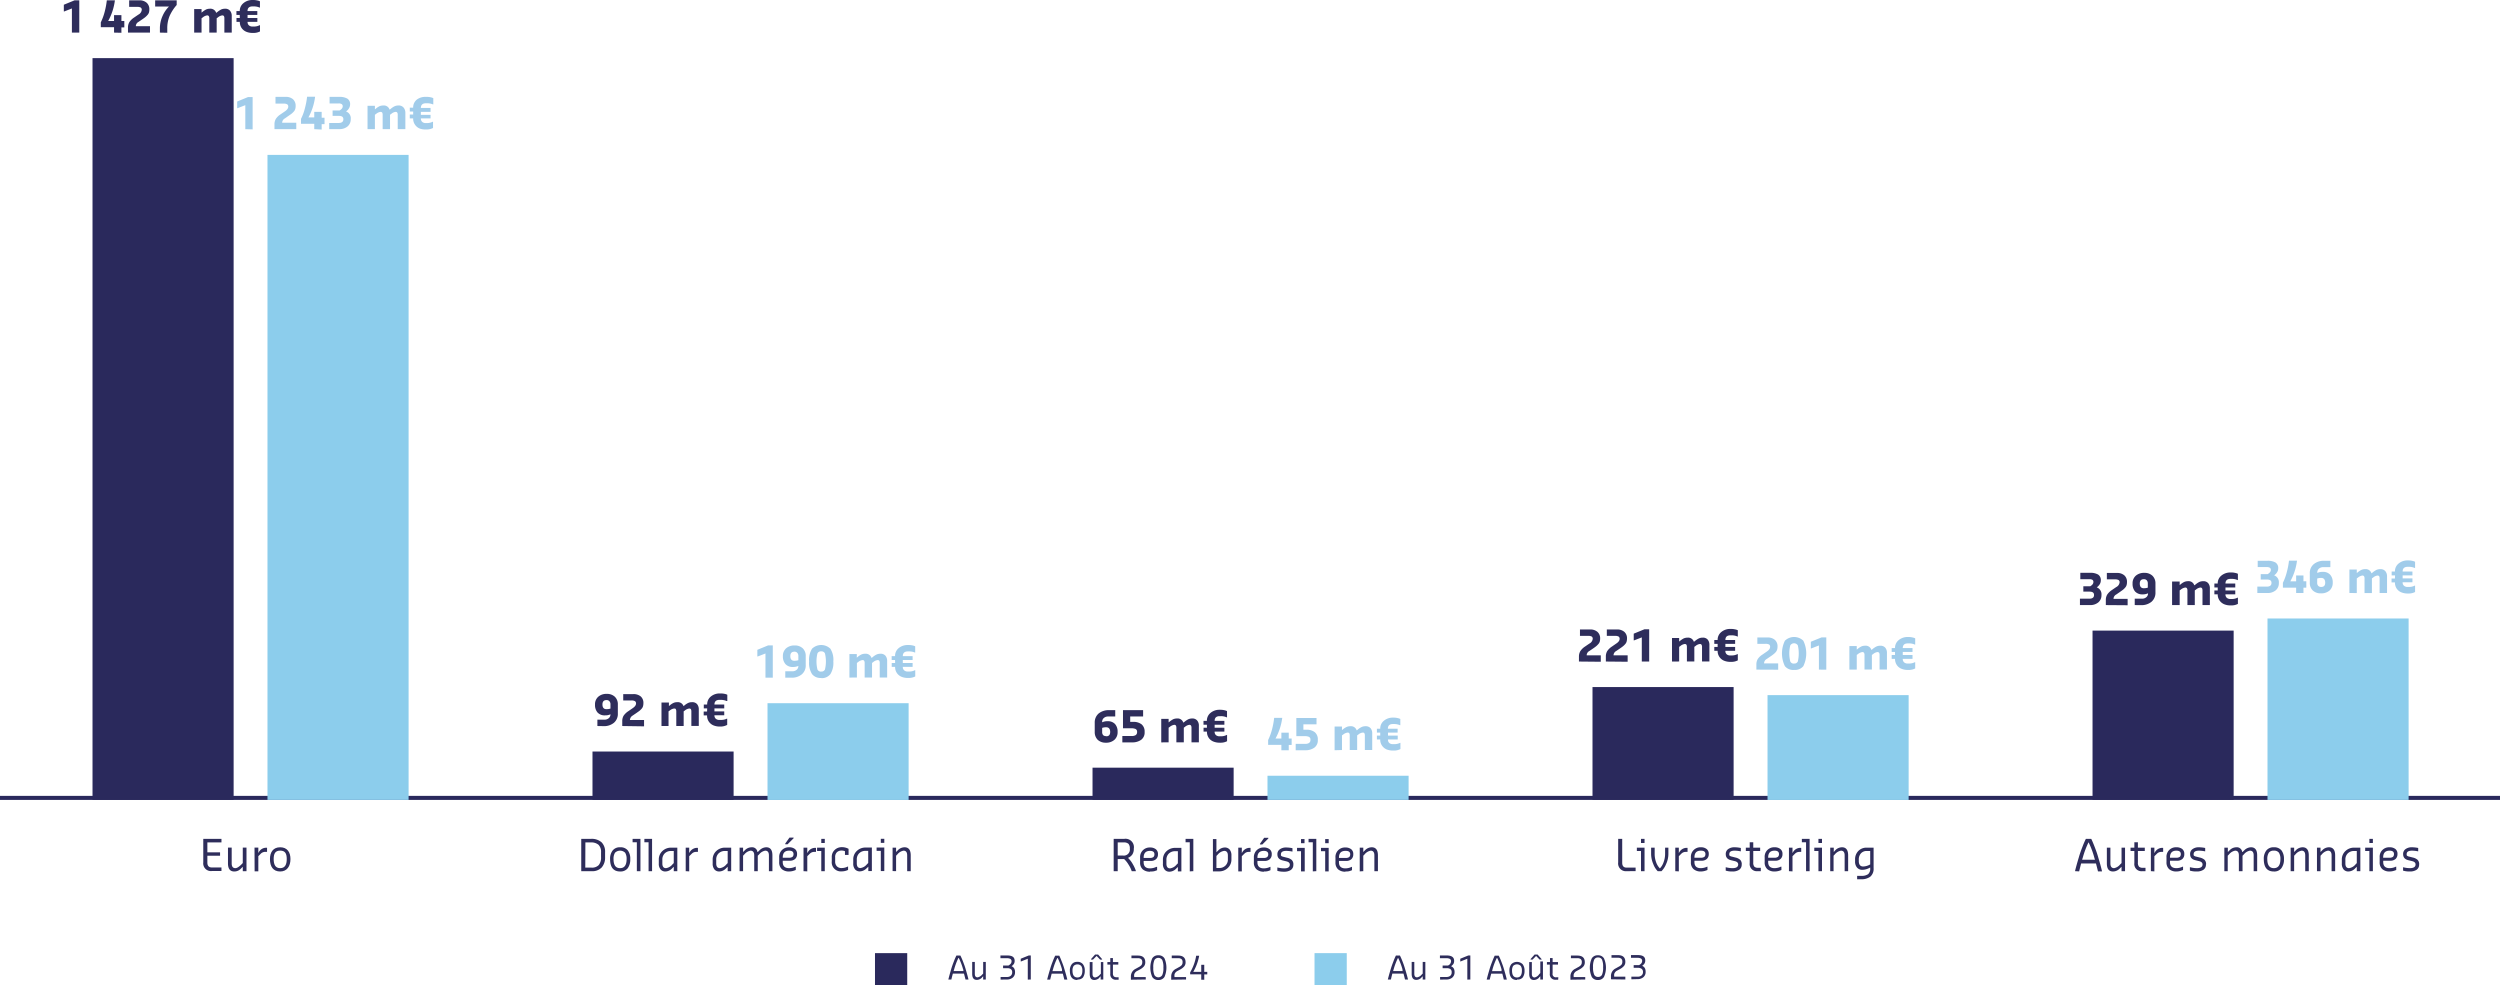 <?xml version="1.0" encoding="utf-8"?>
<svg xmlns="http://www.w3.org/2000/svg" viewBox="0 0 464.52 183.09">
  <defs>
    <style>.cls-1{fill:#2a295c;}.cls-2{fill:#8ccdec;}.cls-3{fill:#2e2d5b;}.cls-4{fill:#a1ccea;}</style>
  </defs>
  <g id="Calque_2" data-name="Calque 2">
    <g id="Calque_1-2" data-name="Calque 1">
      <rect class="cls-1" y="147.88" width="464.52" height="0.75"/>
      <rect class="cls-1" x="17.19" y="10.8" width="26.22" height="137.83"/>
      <rect class="cls-1" x="110.09" y="139.64" width="26.22" height="8.99"/>
      <rect class="cls-1" x="203" y="142.64" width="26.22" height="5.99"/>
      <rect class="cls-1" x="295.9" y="127.66" width="26.22" height="20.97"/>
      <rect class="cls-2" x="49.7" y="28.78" width="26.22" height="119.85"/>
      <rect class="cls-2" x="142.61" y="130.66" width="26.22" height="17.98"/>
      <rect class="cls-2" x="235.51" y="144.14" width="26.22" height="4.49"/>
      <rect class="cls-2" x="328.42" y="129.16" width="26.22" height="19.48"/>
      <rect class="cls-2" x="421.32" y="114.92" width="26.22" height="33.71"/>
      <path class="cls-3" d="M13.36,6.06V1.57l-1.43.56h-.07V.88l2-.82h.87v6Zm7.83,0v-1H18.73v-.9a11,11,0,0,0,.73-2A15.22,15.22,0,0,0,19.85.06h1.5A10.72,10.72,0,0,1,20.1,3.9h1.09V2.81h1.37V3.9h.54V5.09h-.54v1Zm2.59,0V5.12a2,2,0,0,1,.25-1,3.06,3.06,0,0,1,.87-.85l.82-.56a1.11,1.11,0,0,0,.62-.87.48.48,0,0,0-.19-.44,1.39,1.39,0,0,0-.68-.12H24V.06h1.87a2,2,0,0,1,1.38.45,1.58,1.58,0,0,1,.5,1.24,2.1,2.1,0,0,1-.08.59,1.24,1.24,0,0,1-.3.48,3.18,3.18,0,0,1-.38.37c-.12.1-.3.23-.55.4l-.69.47a.92.92,0,0,0-.51.75v.06h2.63V6.06Zm5.93,0V5.31A5.55,5.55,0,0,1,30.19,3a5.63,5.63,0,0,1,1.2-1.78H28.83V.06h4V.93a8,8,0,0,0-1.3,2,5.92,5.92,0,0,0-.45,2.41v.75Zm6.37,0V1.69h1.37v.66l.16-.13a3.91,3.91,0,0,1,.69-.46A1.76,1.76,0,0,1,39,1.62a1.11,1.11,0,0,1,1.16.75h.06l.18-.15a4.33,4.33,0,0,1,.7-.46,1.76,1.76,0,0,1,.71-.14,1.14,1.14,0,0,1,.93.37,1.47,1.47,0,0,1,.32,1V6.06H41.69V3.37A.78.78,0,0,0,41.61,3a.35.35,0,0,0-.32-.14,1.57,1.57,0,0,0-.81.38l-.22.15V6.06H38.89V3.37A.77.77,0,0,0,38.8,3a.34.34,0,0,0-.32-.14,1.64,1.64,0,0,0-.81.38l-.22.15V6.06Zm8.47-3.28h-.62V2.06h.62a1.84,1.84,0,0,1,.7-1.49A2.55,2.55,0,0,1,46.93,0h.19a3.13,3.13,0,0,1,.66.08,1.65,1.65,0,0,1,.52.17V1.41h-.06a2.6,2.6,0,0,0-1.12-.22h-.19c-.63,0-.94.29-.94.87h1.82v.72H46v.56h1.82v.72H46a.81.81,0,0,0,.26.66,1,1,0,0,0,.68.21h.25a2.27,2.27,0,0,0,1.06-.25h.06V5.84a2.54,2.54,0,0,1-1.12.28h-.25a3.07,3.07,0,0,1-1.16-.21,2,2,0,0,1-.87-.68,2,2,0,0,1-.35-1.17h-.62V3.34h.62Z"/>
      <path class="cls-3" d="M111,134.9v-1.18h1.31a1.19,1.19,0,0,0,.8-.27.93.93,0,0,0,.32-.73v0a2.23,2.23,0,0,1-1,.2,1.77,1.77,0,0,1-1.39-.52,2.1,2.1,0,0,1-.48-1.47,1.85,1.85,0,0,1,.6-1.47,2.27,2.27,0,0,1,1.58-.53,2.1,2.1,0,0,1,1.5.53,1.92,1.92,0,0,1,.56,1.47v1.62a2.16,2.16,0,0,1-.73,1.75,2.89,2.89,0,0,1-2,.62Zm.94-4q0,.87.75.87a2.45,2.45,0,0,0,.74-.11v-.76a.85.85,0,0,0-.19-.6.67.67,0,0,0-.55-.22c-.5,0-.75.27-.75.82Zm3.68,4V134a2,2,0,0,1,.24-1,3.12,3.12,0,0,1,.88-.85l.81-.56q.63-.42.63-.87a.48.48,0,0,0-.2-.44,1.25,1.25,0,0,0-.67-.13h-1.51v-1.18h1.87a2.07,2.07,0,0,1,1.39.44,1.58,1.58,0,0,1,.49,1.24,2.13,2.13,0,0,1-.08.6,1.21,1.21,0,0,1-.29.48,4.26,4.26,0,0,1-.39.37l-.55.39-.69.47a1,1,0,0,0-.5.76v.06h2.62v1.18Zm7.29,0v-4.37h1.38v.66l.16-.12a2.84,2.84,0,0,1,.69-.46,1.61,1.61,0,0,1,.71-.14,1.11,1.11,0,0,1,1.16.75H127l.18-.15a3.07,3.07,0,0,1,.7-.46,1.61,1.61,0,0,1,.71-.14,1.17,1.17,0,0,1,.93.36,1.49,1.49,0,0,1,.32,1v3.06h-1.38v-2.68a.94.94,0,0,0-.08-.43.36.36,0,0,0-.32-.13,1.54,1.54,0,0,0-.81.37l-.22.15v2.72h-1.37v-2.68a.81.81,0,0,0-.09-.43c0-.09-.16-.13-.32-.13a1.6,1.6,0,0,0-.81.37l-.22.15v2.72Zm8.49-3.27h-.63v-.72h.63a1.85,1.85,0,0,1,.69-1.5,2.54,2.54,0,0,1,1.68-.56h.19a3.09,3.09,0,0,1,.66.07,2,2,0,0,1,.52.17v1.16H135a2.76,2.76,0,0,0-1.12-.21h-.19c-.62,0-.94.29-.94.87h1.82v.72h-1.82v.55h1.82v.72h-1.82a.81.81,0,0,0,.26.66,1,1,0,0,0,.68.21H134a2.39,2.39,0,0,0,1.06-.24h.06v1.16A2.68,2.68,0,0,1,134,135h-.25a3.07,3.07,0,0,1-1.16-.21,1.92,1.92,0,0,1-1.21-1.86h-.63v-.72h.63Z"/>
      <path class="cls-3" d="M205.48,138a2.14,2.14,0,0,1-1.51-.53,2,2,0,0,1-.56-1.47v-1.68a2.19,2.19,0,0,1,.74-1.76,3,3,0,0,1,1.95-.61h1.12v1.18h-1.31a1.19,1.19,0,0,0-.8.27.91.91,0,0,0-.32.73v.08a2.2,2.2,0,0,1,1-.2,1.78,1.78,0,0,1,1.39.52,2.1,2.1,0,0,1,.48,1.47,1.85,1.85,0,0,1-.6,1.47A2.27,2.27,0,0,1,205.48,138Zm.06-1.19c.5,0,.74-.27.74-.81s-.24-.87-.74-.87a2.19,2.19,0,0,0-.75.12V136a.85.85,0,0,0,.19.6A.72.72,0,0,0,205.54,136.77Zm3,1.13v-1.18h1.74a1.37,1.37,0,0,0,.74-.17.65.65,0,0,0,.26-.59.56.56,0,0,0-.28-.55,2,2,0,0,0-.84-.13h-1.5v-3.37h3.74v1.18H210v1h.53a2.45,2.45,0,0,1,1.59.46,1.74,1.74,0,0,1,.56,1.41,1.68,1.68,0,0,1-.64,1.46,2.8,2.8,0,0,1-1.73.48Zm7.23,0v-4.37h1.37v.66l.16-.13a3.91,3.91,0,0,1,.69-.46,1.76,1.76,0,0,1,.71-.14,1.1,1.1,0,0,1,1.16.75h.06l.19-.15a3.61,3.61,0,0,1,.7-.46,1.71,1.71,0,0,1,.7-.14,1.14,1.14,0,0,1,.93.37,1.44,1.44,0,0,1,.32,1v3.06h-1.37v-2.69a.77.77,0,0,0-.09-.42.34.34,0,0,0-.32-.14,1.57,1.57,0,0,0-.81.38l-.21.15v2.72h-1.38v-2.69a.89.89,0,0,0-.08-.42.37.37,0,0,0-.33-.14,1.64,1.64,0,0,0-.81.38l-.22.15v2.72Zm8.48-3.28h-.63v-.72h.63a1.83,1.83,0,0,1,.69-1.49,2.55,2.55,0,0,1,1.68-.57h.19a3.3,3.3,0,0,1,.67.08,2,2,0,0,1,.51.17v1.16h-.06a2.57,2.57,0,0,0-1.12-.22h-.19q-.93,0-.93.87h1.81v.72h-1.81v.56h1.81v.72h-1.81a.8.8,0,0,0,.25.66,1,1,0,0,0,.68.21h.26a2.26,2.26,0,0,0,1.05-.25H228v1.16a2.5,2.5,0,0,1-1.11.28h-.26a3.07,3.07,0,0,1-1.16-.21,1.91,1.91,0,0,1-.87-.68,2,2,0,0,1-.34-1.17h-.63v-.72h.63Z"/>
      <path class="cls-3" d="M293.38,122.92V122a2,2,0,0,1,.25-1,3,3,0,0,1,.87-.86l.82-.56a1.11,1.11,0,0,0,.62-.87.48.48,0,0,0-.19-.44,1.39,1.39,0,0,0-.68-.12h-1.5v-1.19h1.87a2,2,0,0,1,1.38.45,1.58,1.58,0,0,1,.5,1.24,2.1,2.1,0,0,1-.08.59,1.24,1.24,0,0,1-.3.48,3.18,3.18,0,0,1-.38.37c-.12.1-.3.23-.55.4l-.69.47a.91.91,0,0,0-.5.75v.06h2.62v1.19Zm5,0V122a2,2,0,0,1,.24-1,3.13,3.13,0,0,1,.88-.86l.81-.56q.63-.41.63-.87a.48.48,0,0,0-.2-.44,1.37,1.37,0,0,0-.67-.12h-1.51v-1.19h1.87a2,2,0,0,1,1.39.45,1.57,1.57,0,0,1,.49,1.24,2.1,2.1,0,0,1-.08.59,1.21,1.21,0,0,1-.29.48,2.59,2.59,0,0,1-.39.37c-.12.1-.3.23-.55.4l-.69.47a.93.93,0,0,0-.5.75v.06h2.62v1.19Zm6.68,0v-4.49l-1.44.56h-.06v-1.25l2-.82h.87v6Z"/>
      <path class="cls-3" d="M310.67,122.92v-4.37H312v.66l.16-.13a3.91,3.91,0,0,1,.69-.46,1.8,1.8,0,0,1,.71-.14,1.1,1.1,0,0,1,1.16.75h.06l.19-.15a3.61,3.61,0,0,1,.7-.46,1.71,1.71,0,0,1,.7-.14,1.15,1.15,0,0,1,.94.37,1.49,1.49,0,0,1,.31,1v3.06h-1.37v-2.69a.77.77,0,0,0-.09-.42.34.34,0,0,0-.32-.14,1.57,1.57,0,0,0-.81.38l-.21.15v2.72h-1.38v-2.69a.89.89,0,0,0-.08-.42.37.37,0,0,0-.33-.14,1.64,1.64,0,0,0-.81.38l-.22.15v2.72Zm8.48-3.28h-.62v-.72h.62a1.83,1.83,0,0,1,.69-1.49,2.55,2.55,0,0,1,1.68-.57h.19a3.3,3.3,0,0,1,.67.08,1.74,1.74,0,0,1,.52.17v1.16h-.07a2.54,2.54,0,0,0-1.12-.22h-.19q-.93,0-.93.87h1.81v.72h-1.81v.56h1.81v.72h-1.81a.8.8,0,0,0,.25.66,1,1,0,0,0,.68.21h.26a2.26,2.26,0,0,0,1.05-.25h.07v1.16a2.54,2.54,0,0,1-1.12.28h-.26a3.11,3.11,0,0,1-1.16-.21,1.93,1.93,0,0,1-1.21-1.85h-.62v-.72h.62Z"/>
      <path class="cls-3" d="M386.47,112.43v-1.19h1.75c.58,0,.87-.23.87-.68s-.29-.63-.87-.63H387.1v-1h1.29c.39-.23.58-.49.58-.78a.45.45,0,0,0-.19-.42,1.07,1.07,0,0,0-.56-.11h-1.68v-1.19h1.81a2.88,2.88,0,0,1,1.48.32,1.21,1.21,0,0,1,.52,1.12,1.36,1.36,0,0,1-.2.68,2,2,0,0,1-.56.59,1.36,1.36,0,0,1,.88,1.42,1.72,1.72,0,0,1-.59,1.37,2.33,2.33,0,0,1-1.53.5Zm4.81,0v-.94a1.94,1.94,0,0,1,.25-1,3.06,3.06,0,0,1,.87-.85l.82-.56a1.11,1.11,0,0,0,.62-.87.48.48,0,0,0-.2-.44,1.35,1.35,0,0,0-.67-.12h-1.5v-1.19h1.87a2,2,0,0,1,1.38.45,1.57,1.57,0,0,1,.49,1.24,1.79,1.79,0,0,1-.08.59,1.21,1.21,0,0,1-.29.48,3.18,3.18,0,0,1-.38.37l-.56.4-.68.47a.92.92,0,0,0-.51.75v.06h2.62v1.19Zm5.37,0v-1.19H398a1.19,1.19,0,0,0,.8-.27.88.88,0,0,0,.32-.73h0a2.35,2.35,0,0,1-1,.2,1.82,1.82,0,0,1-1.39-.52,2.13,2.13,0,0,1-.48-1.48,1.85,1.85,0,0,1,.6-1.47,2.32,2.32,0,0,1,1.58-.53,2.1,2.1,0,0,1,1.51.54,1.94,1.94,0,0,1,.56,1.46v1.62a2.19,2.19,0,0,1-.74,1.76,2.94,2.94,0,0,1-2,.62Zm.94-4q0,.87.75.87a2.45,2.45,0,0,0,.74-.11v-.76a.88.88,0,0,0-.19-.6.69.69,0,0,0-.55-.21q-.75,0-.75.81Zm6,4v-4.37H405v.66l.16-.13a2.94,2.94,0,0,1,.69-.46,1.73,1.73,0,0,1,.71-.14,1.09,1.09,0,0,1,1.15.75h.07l.18-.15a3.45,3.45,0,0,1,.7-.46,1.76,1.76,0,0,1,.71-.14,1.14,1.14,0,0,1,.93.37,1.47,1.47,0,0,1,.31,1v3.06h-1.37v-2.69a.89.89,0,0,0-.08-.42.37.37,0,0,0-.33-.14,1.58,1.58,0,0,0-.8.38l-.22.15v2.72h-1.37v-2.69a.77.77,0,0,0-.09-.42.34.34,0,0,0-.32-.14,1.67,1.67,0,0,0-.82.38l-.21.15v2.72Zm8.48-3.28h-.62v-.72h.62a1.83,1.83,0,0,1,.69-1.49,2.58,2.58,0,0,1,1.69-.57h.19a2.59,2.59,0,0,1,.66.08,1.65,1.65,0,0,1,.52.17v1.16h-.06a2.6,2.6,0,0,0-1.12-.22h-.19c-.63,0-.94.29-.94.87h1.82v.72h-1.82v.56h1.82v.72h-1.82a.81.81,0,0,0,.26.66,1,1,0,0,0,.68.21h.25a2.3,2.3,0,0,0,1.06-.25h.06v1.16a2.54,2.54,0,0,1-1.12.28h-.25a3,3,0,0,1-1.16-.21,2,2,0,0,1-.87-.69,1.9,1.9,0,0,1-.35-1.16h-.62v-.72h.62Z"/>
      <path class="cls-4" d="M45.58,24V19.54l-1.44.56h-.07V18.86l2-.82h.87v6ZM51,24V23.1a1.94,1.94,0,0,1,.25-1,2.93,2.93,0,0,1,.87-.85l.82-.56c.41-.28.62-.57.62-.87a.48.48,0,0,0-.2-.44,1.33,1.33,0,0,0-.67-.13h-1.5V18h1.87a2,2,0,0,1,1.38.44,1.59,1.59,0,0,1,.49,1.25,1.79,1.79,0,0,1-.08.59,1.21,1.21,0,0,1-.29.48,3.22,3.22,0,0,1-.39.37c-.11.09-.3.22-.55.39l-.68.48a.92.92,0,0,0-.51.75v.06h2.62V24Zm7.39,0v-1H55.93v-.91a9.36,9.36,0,0,0,.73-2,14,14,0,0,0,.4-2.12h1.49a10.7,10.7,0,0,1-1.24,3.84h1.08V20.79h1.38v1.09h.53v1.19h-.53v1Zm2.78,0V22.85h1.75c.58,0,.88-.23.88-.69s-.3-.63-.88-.63H61.8v-1h1.29c.39-.22.59-.48.59-.77a.46.46,0,0,0-.2-.42,1,1,0,0,0-.56-.12H61.24V18h1.81a2.88,2.88,0,0,1,1.48.32,1.19,1.19,0,0,1,.52,1.12,1.33,1.33,0,0,1-.2.67,1.77,1.77,0,0,1-.56.6,1.33,1.33,0,0,1,.88,1.41,1.71,1.71,0,0,1-.59,1.37,2.26,2.26,0,0,1-1.53.5Zm7.12,0V19.66h1.37v.67l.16-.13a3.42,3.42,0,0,1,.69-.46,1.76,1.76,0,0,1,.71-.14,1.1,1.1,0,0,1,1.16.75h.06l.19-.15a3.2,3.2,0,0,1,.7-.46,1.71,1.71,0,0,1,.7-.14A1.17,1.17,0,0,1,75,20a1.51,1.51,0,0,1,.32,1V24H73.9V21.35a.78.78,0,0,0-.08-.42.34.34,0,0,0-.32-.14,1.49,1.49,0,0,0-.81.38l-.22.15V24H71.1V21.35a.89.89,0,0,0-.08-.42.37.37,0,0,0-.33-.14,1.56,1.56,0,0,0-.81.38l-.22.15V24Zm8.48-3.27h-.63V20h.63a1.85,1.85,0,0,1,.69-1.5A2.6,2.6,0,0,1,79.14,18h.19a3.09,3.09,0,0,1,.66.07,2,2,0,0,1,.52.17v1.16h-.06a2.73,2.73,0,0,0-1.12-.21h-.19c-.62,0-.94.29-.94.87H80v.72H78.2v.56H80V22H78.2a.84.84,0,0,0,.26.66,1,1,0,0,0,.68.21h.26a2.39,2.39,0,0,0,1-.25h.06v1.16a2.64,2.64,0,0,1-1.11.28h-.26A3.07,3.07,0,0,1,78,23.89a2,2,0,0,1-.87-.69A1.94,1.94,0,0,1,76.77,22h-.63v-.72h.63Z"/>
      <path class="cls-4" d="M142.23,125.91v-4.49l-1.44.56h-.07v-1.24l2-.82h.87v6Zm3.68,0v-1.18h1.31a1.19,1.19,0,0,0,.8-.27.91.91,0,0,0,.32-.73h0a2.38,2.38,0,0,1-1,.2,1.77,1.77,0,0,1-1.39-.53,2.1,2.1,0,0,1-.48-1.47,1.85,1.85,0,0,1,.6-1.47,2.32,2.32,0,0,1,1.58-.53,2.1,2.1,0,0,1,1.51.54,1.92,1.92,0,0,1,.55,1.46v1.62a2.15,2.15,0,0,1-.73,1.75,2.89,2.89,0,0,1-1.95.62Zm.94-4q0,.87.75.87a2.45,2.45,0,0,0,.74-.11v-.76a.85.85,0,0,0-.19-.6.67.67,0,0,0-.55-.22c-.5,0-.75.27-.75.82Zm5.74,4.06a2,2,0,0,1-1.7-.71,3.87,3.87,0,0,1-.55-2.35,3.94,3.94,0,0,1,.54-2.37,2.45,2.45,0,0,1,3.41,0,3.86,3.86,0,0,1,.55,2.37,3.94,3.94,0,0,1-.55,2.35A2,2,0,0,1,152.59,126Zm0-1.19a.69.69,0,0,0,.69-.38,6.3,6.3,0,0,0,0-3,.69.69,0,0,0-.69-.37.7.7,0,0,0-.7.37,6.3,6.3,0,0,0,0,3A.71.71,0,0,0,152.59,124.79Zm5.24,1.12v-4.37h1.37v.67l.16-.13a3,3,0,0,1,.69-.46,1.76,1.76,0,0,1,.71-.14,1.11,1.11,0,0,1,1.16.75H162l.18-.15a3.3,3.3,0,0,1,.7-.46,1.76,1.76,0,0,1,.71-.14,1.17,1.17,0,0,1,.93.36,1.49,1.49,0,0,1,.32,1v3.06h-1.38v-2.68a.84.84,0,0,0-.08-.43.35.35,0,0,0-.32-.13,1.54,1.54,0,0,0-.81.37l-.22.16v2.71h-1.37v-2.68a.83.83,0,0,0-.09-.43c-.05-.09-.16-.13-.32-.13a1.6,1.6,0,0,0-.81.37l-.22.16v2.71Zm8.48-3.27h-.63v-.72h.63a1.85,1.85,0,0,1,.69-1.5,2.6,2.6,0,0,1,1.68-.56h.19a3.09,3.09,0,0,1,.66.07,2,2,0,0,1,.52.17v1.16H170a2.73,2.73,0,0,0-1.12-.21h-.19c-.62,0-.94.29-.94.87h1.82v.72h-1.82v.56h1.82v.72h-1.82a.8.8,0,0,0,.26.65,1,1,0,0,0,.68.22h.25a2.4,2.4,0,0,0,1.06-.25h.06v1.16a2.68,2.68,0,0,1-1.12.28h-.25a3.07,3.07,0,0,1-1.16-.21,1.92,1.92,0,0,1-1.21-1.85h-.63v-.72h.63Z"/>
      <path class="cls-4" d="M238.09,139.4v-1h-2.46v-.9a10.69,10.69,0,0,0,.73-2,15.1,15.1,0,0,0,.39-2.11h1.5a10.8,10.8,0,0,1-1.25,3.83h1.09v-1.08h1.37v1.08H240v1.19h-.54v1Zm2.66,0v-1.18h1.74a1.35,1.35,0,0,0,.74-.17.65.65,0,0,0,.26-.58.55.55,0,0,0-.28-.56,2,2,0,0,0-.84-.13h-1.5v-3.37h3.75v1.18h-2.44v1h.53a2.43,2.43,0,0,1,1.59.46,1.72,1.72,0,0,1,.56,1.42,1.67,1.67,0,0,1-.64,1.45,2.8,2.8,0,0,1-1.73.48Zm7.23,0V135h1.37v.66l.16-.13a3.11,3.11,0,0,1,.7-.45,1.56,1.56,0,0,1,.7-.14,1.09,1.09,0,0,1,1.16.75h.07l.18-.16a3.11,3.11,0,0,1,.7-.45,1.58,1.58,0,0,1,.71-.14,1.17,1.17,0,0,1,.93.36,1.49,1.49,0,0,1,.31,1v3.06H253.6v-2.68a.79.79,0,0,0-.09-.43c0-.09-.16-.13-.32-.13a1.54,1.54,0,0,0-.81.37l-.21.15v2.72h-1.38v-2.68a.91.91,0,0,0-.08-.43.35.35,0,0,0-.32-.13,1.59,1.59,0,0,0-.82.37l-.22.15v2.72Zm8.48-3.28h-.62v-.72h.62a1.84,1.84,0,0,1,.69-1.49,2.55,2.55,0,0,1,1.68-.57H259a3.3,3.3,0,0,1,.67.08,2.25,2.25,0,0,1,.52.17v1.16h-.07a2.69,2.69,0,0,0-1.12-.22h-.19q-.93,0-.93.87h1.81v.72H257.9v.56h1.81v.72H257.9a.8.8,0,0,0,.25.66,1,1,0,0,0,.68.21h.26a2.38,2.38,0,0,0,1.05-.24h.07v1.15a2.57,2.57,0,0,1-1.12.28h-.26a3.32,3.32,0,0,1-1.16-.2,2,2,0,0,1-.86-.69,1.89,1.89,0,0,1-.35-1.17h-.62v-.72h.62Z"/>
      <path class="cls-4" d="M326.35,124.42v-.94a2,2,0,0,1,.24-1,2.87,2.87,0,0,1,.88-.85l.81-.56c.42-.28.62-.57.62-.87a.49.49,0,0,0-.19-.45,1.39,1.39,0,0,0-.68-.12h-1.5v-1.18h1.87a2,2,0,0,1,1.38.44,1.59,1.59,0,0,1,.5,1.24,2.05,2.05,0,0,1-.08.59,1.32,1.32,0,0,1-.29.49,3.06,3.06,0,0,1-.39.36c-.12.1-.3.23-.55.4l-.69.47a.94.94,0,0,0-.5.75v.07h2.62v1.18Zm7,.06a2,2,0,0,1-1.7-.7,5.4,5.4,0,0,1,0-4.73,2.46,2.46,0,0,1,3.42,0,5.4,5.4,0,0,1,0,4.73A2,2,0,0,1,333.4,124.48Zm0-1.19a.69.69,0,0,0,.7-.38,6.61,6.61,0,0,0,0-3,.83.83,0,0,0-1.4,0,6.26,6.26,0,0,0,0,3A.69.69,0,0,0,333.4,123.29Zm4.62,1.13v-4.49l-1.44.56h-.06v-1.25l2-.81h.87v6Z"/>
      <path class="cls-4" d="M343.63,124.42v-4.37H345v.66l.16-.13a3.3,3.3,0,0,1,.69-.46,1.71,1.71,0,0,1,.7-.14,1.09,1.09,0,0,1,1.16.76h.07l.18-.16a3.94,3.94,0,0,1,.7-.46,1.76,1.76,0,0,1,.71-.14,1.17,1.17,0,0,1,.93.37,1.49,1.49,0,0,1,.31,1v3.06h-1.37v-2.69a.89.89,0,0,0-.08-.42.37.37,0,0,0-.33-.14,1.58,1.58,0,0,0-.8.38l-.22.15v2.72h-1.37v-2.69a.77.77,0,0,0-.09-.42.34.34,0,0,0-.32-.14,1.67,1.67,0,0,0-.82.38l-.21.15v2.72Zm8.48-3.28h-.62v-.72h.62a1.84,1.84,0,0,1,.69-1.49,2.58,2.58,0,0,1,1.69-.57h.19a3.13,3.13,0,0,1,.66.08,2,2,0,0,1,.52.17v1.16h-.06a2.6,2.6,0,0,0-1.12-.22h-.19c-.63,0-.94.29-.94.87h1.81v.72h-1.81v.56h1.81v.72h-1.81a.81.81,0,0,0,.26.66,1,1,0,0,0,.68.21h.25a2.3,2.3,0,0,0,1.06-.25h.06v1.16a2.54,2.54,0,0,1-1.12.28h-.25a3,3,0,0,1-1.16-.21,1.86,1.86,0,0,1-.87-.68,2,2,0,0,1-.35-1.17h-.62v-.72h.62Z"/>
      <path class="cls-4" d="M419.43,110.19V109h1.75c.59,0,.88-.23.88-.69s-.29-.63-.88-.63h-1.12v-1h1.29c.39-.23.59-.49.59-.78a.46.46,0,0,0-.2-.42,1.15,1.15,0,0,0-.56-.11H419.5V104.2h1.81a2.89,2.89,0,0,1,1.48.31,1.2,1.2,0,0,1,.52,1.12,1.27,1.27,0,0,1-.2.68,1.74,1.74,0,0,1-.56.59,1.35,1.35,0,0,1,.88,1.42,1.71,1.71,0,0,1-.59,1.37,2.31,2.31,0,0,1-1.53.5Zm7.21,0v-1h-2.46v-.9a10.27,10.27,0,0,0,.73-2,13.85,13.85,0,0,0,.4-2.11h1.49a10.59,10.59,0,0,1-1.24,3.83h1.08v-1.09H428V108h.53v1.19H428v1Zm4.6.06a2.1,2.1,0,0,1-1.5-.53,1.91,1.91,0,0,1-.56-1.46v-1.69a2.12,2.12,0,0,1,.74-1.75,2.88,2.88,0,0,1,1.94-.62H433v1.18h-1.31a1.19,1.19,0,0,0-.8.27.91.91,0,0,0-.32.73v.08a2.23,2.23,0,0,1,1-.2,1.77,1.77,0,0,1,1.39.52,2.11,2.11,0,0,1,.48,1.48,1.88,1.88,0,0,1-.6,1.47A2.32,2.32,0,0,1,431.24,110.25Zm.06-1.19c.5,0,.74-.27.74-.8s-.24-.88-.74-.88a2.19,2.19,0,0,0-.75.12v.76a.84.84,0,0,0,.19.59A.73.73,0,0,0,431.3,109.06Zm5.24,1.13v-4.37h1.37v.66l.16-.13a3.91,3.91,0,0,1,.69-.46,1.76,1.76,0,0,1,.71-.14,1.11,1.11,0,0,1,1.16.76h.06l.18-.16a4.33,4.33,0,0,1,.7-.46,1.76,1.76,0,0,1,.71-.14,1.17,1.17,0,0,1,.93.37,1.49,1.49,0,0,1,.32,1v3.06h-1.38V107.5a.78.78,0,0,0-.08-.42.35.35,0,0,0-.32-.14,1.57,1.57,0,0,0-.81.38l-.22.15v2.72h-1.37V107.5a.77.77,0,0,0-.09-.42.34.34,0,0,0-.32-.14,1.64,1.64,0,0,0-.81.38l-.22.15v2.72Zm8.48-3.28h-.63v-.72H445a1.84,1.84,0,0,1,.69-1.49,2.55,2.55,0,0,1,1.68-.57h.19a3.13,3.13,0,0,1,.66.08,2,2,0,0,1,.52.17v1.16h-.06a2.57,2.57,0,0,0-1.12-.22h-.19c-.62,0-.94.29-.94.87h1.82v.72h-1.82v.56h1.82v.72h-1.82a.81.81,0,0,0,.26.66,1,1,0,0,0,.68.21h.25a2.27,2.27,0,0,0,1.06-.25h.06V110a2.54,2.54,0,0,1-1.12.28h-.25a3.07,3.07,0,0,1-1.16-.21,1.91,1.91,0,0,1-.87-.68,2,2,0,0,1-.34-1.17h-.63v-.72H445Z"/>
      <rect class="cls-1" x="162.58" y="177.1" width="5.99" height="5.99"/>
      <path class="cls-3" d="M176.21,182v0c.11-.45.28-1.08.51-1.87q.19-.66.51-1.47a10.77,10.77,0,0,1,.48-1.11h.74a11.37,11.37,0,0,1,.48,1.1c.21.54.38,1,.51,1.48.22.73.39,1.36.51,1.87v0h-.55c-.1-.38-.19-.75-.29-1.1h-2.06c-.06.22-.16.59-.28,1.1Zm1.87-4a12,12,0,0,0-.79,2.11l-.1.32H179l0-.15c0-.08,0-.13-.05-.17a11.21,11.21,0,0,0-.8-2.11Zm4.37,3.65a1.33,1.33,0,0,1-.95.42c-.58,0-.86-.37-.86-1.13v-2.2h.49v2.2c0,.44.17.66.52.66a1.45,1.45,0,0,0,.84-.51l.19-.19v-2.16h.49V182h-.49v-.61l-.23.24Zm3.47.37v-.49h1.16a1.05,1.05,0,0,0,.72-.22.79.79,0,0,0,.27-.65.68.68,0,0,0-.24-.59,1.13,1.13,0,0,0-.7-.17h-.75v-.5h1q.57-.32.57-.75a.49.49,0,0,0-.22-.48,1.4,1.4,0,0,0-.68-.13h-1.16v-.51h1.22c1,0,1.42.33,1.42,1a1.07,1.07,0,0,1-.13.55,1.59,1.59,0,0,1-.45.45,1,1,0,0,1,.5.42,1.4,1.4,0,0,1,.15.7,1.23,1.23,0,0,1-.43,1,1.65,1.65,0,0,1-1.12.35Zm5.05,0v-3.88l-1.26.51h-.05v-.51l1.5-.61h.37V182Zm3.6,0v0c.11-.45.28-1.08.52-1.87a15.12,15.12,0,0,1,.5-1.47,10.77,10.77,0,0,1,.48-1.11h.75c.11.2.26.57.47,1.1s.38,1,.51,1.48c.22.73.4,1.36.52,1.87v0h-.56c-.09-.38-.19-.75-.28-1.1h-2.07c-.06.22-.15.59-.28,1.1Zm1.88-4a11.21,11.21,0,0,0-.8,2.11c-.05.15-.08.26-.1.32h1.78l0-.15a.91.91,0,0,0,0-.17,12,12,0,0,0-.79-2.11Zm3.74,4.07c-.93,0-1.4-.58-1.4-1.73a1.83,1.83,0,0,1,.36-1.2,1.23,1.23,0,0,1,1-.44,1.26,1.26,0,0,1,1.06.43,1.84,1.84,0,0,1,.35,1.21,2.09,2.09,0,0,1-.35,1.28A1.27,1.27,0,0,1,200.19,182Zm-.91-1.73c0,.84.31,1.26.91,1.26s.92-.42.92-1.26a1.52,1.52,0,0,0-.21-.88,1,1,0,0,0-1.41,0,1.52,1.52,0,0,0-.21.88Zm5,1.31a1.31,1.31,0,0,1-.94.42c-.58,0-.86-.37-.86-1.13v-2.2H203v2.2q0,.66.51.66a1.44,1.44,0,0,0,.85-.51l.19-.19v-2.16H205V182h-.49v-.61l-.24.24Zm-1.55-3.37v-.1l.74-.84h.57l.74.85v.09h-.37l-.65-.68-.67.68Zm5.12,3.74h-.42a1,1,0,0,1-1.13-1.12v-1.69h-.54v-.47h.54v-.74h.49v.74h1v.47h-1v1.6a.85.85,0,0,0,.16.59.81.81,0,0,0,.56.16h.34Zm2.28,0v-.58a1.55,1.55,0,0,1,.89-1.45l.52-.29a1.79,1.79,0,0,0,.54-.39.81.81,0,0,0,.16-.54.69.69,0,0,0-.21-.59,1,1,0,0,0-.63-.16h-1.17v-.49h1.17c.93,0,1.4.41,1.4,1.24a1.17,1.17,0,0,1-.24.76,2.61,2.61,0,0,1-.74.58l-.52.28a1,1,0,0,0-.39.31.87.87,0,0,0-.17.35,1.62,1.62,0,0,0,0,.41v.07h2.15V182Zm6.24-.52a1.27,1.27,0,0,1-1.14.57,1.26,1.26,0,0,1-1.13-.56,4.36,4.36,0,0,1,0-3.47,1.26,1.26,0,0,1,1.13-.56,1.27,1.27,0,0,1,1.14.57,4.31,4.31,0,0,1,0,3.45Zm-2.08-1.72a3.3,3.3,0,0,0,.21,1.38.85.85,0,0,0,1.46,0,3.23,3.23,0,0,0,.21-1.39,3.28,3.28,0,0,0-.21-1.4.85.85,0,0,0-1.46,0,3.28,3.28,0,0,0-.21,1.4Zm3.33,2.24v-.58a1.55,1.55,0,0,1,.89-1.45l.52-.29a1.79,1.79,0,0,0,.54-.39.81.81,0,0,0,.16-.54.69.69,0,0,0-.21-.59,1,1,0,0,0-.63-.16h-1.17v-.49h1.17c.93,0,1.4.41,1.4,1.24a1.17,1.17,0,0,1-.24.76,2.61,2.61,0,0,1-.74.58l-.52.28a1.22,1.22,0,0,0-.39.31.87.87,0,0,0-.17.35,1.62,1.62,0,0,0,0,.41v.07h2.15V182Zm5.58,0v-1h-2.06v-.37a8.8,8.8,0,0,0,1.12-3.09h.56a9.32,9.32,0,0,1-1.1,3h1.48v-1.31h.56v1.31h.56v.47h-.56v1Z"/>
      <rect class="cls-2" x="244.25" y="177.1" width="5.99" height="5.99"/>
      <path class="cls-3" d="M37.77,160.24v-4.37h3.38v.66H38.53v1.84h2.36V159H38.53v1.28c0,.62.31.9.8.9h1.82v.66H39.4A1.43,1.43,0,0,1,37.77,160.24Z"/>
      <path class="cls-3" d="M42.36,160.43v-2.94h.69v2.94c0,.69.31.88.69.88s.87-.44,1.12-.69l.25-.26v-2.87h.69v4.38h-.69v-.82l-.31.31a1.67,1.67,0,0,1-1.26.57C42.86,161.93,42.36,161.56,42.36,160.43Z"/>
      <path class="cls-3" d="M47.29,157.49H48v1l.06-.09a1.55,1.55,0,0,1,1.28-.88h.28v.76h-.31a1.22,1.22,0,0,0-.82.31l-.49.49v2.82h-.69Z"/>
      <path class="cls-3" d="M50.16,159.62c0-1.31.62-2.19,1.9-2.19s1.91.88,1.91,2.19-.63,2.31-1.91,2.31S50.16,161.05,50.16,159.62Zm3.12,0c0-1-.28-1.57-1.22-1.57s-1.21.6-1.21,1.57.28,1.69,1.21,1.69S53.28,160.59,53.28,159.62Z"/>
      <path class="cls-3" d="M257.87,182v0c.11-.45.28-1.08.52-1.87q.19-.66.51-1.47a11.4,11.4,0,0,1,.47-1.11h.75a11.37,11.37,0,0,1,.48,1.1,14.38,14.38,0,0,1,.5,1.48c.23.73.4,1.36.52,1.87v0h-.56c-.09-.38-.18-.75-.28-1.1h-2.07c-.06.22-.15.59-.27,1.1Zm1.88-4a12,12,0,0,0-.8,2.11,2.48,2.48,0,0,0-.09.32h1.78l-.05-.15,0-.17a12,12,0,0,0-.8-2.11Zm4.36,3.65a1.31,1.31,0,0,1-.94.42c-.58,0-.87-.37-.87-1.13v-2.2h.49v2.2c0,.44.18.66.52.66a1.39,1.39,0,0,0,.84-.51l.2-.19v-2.16h.49V182h-.49v-.61l-.24.24Zm3.47.37v-.49h1.17a1.09,1.09,0,0,0,.72-.22.78.78,0,0,0,.26-.65.68.68,0,0,0-.23-.59,1.15,1.15,0,0,0-.7-.17h-.75v-.5h1a.88.88,0,0,0,.56-.75.5.5,0,0,0-.21-.48,1.43,1.43,0,0,0-.68-.13h-1.17v-.51h1.23c.94,0,1.41.33,1.41,1a1.18,1.18,0,0,1-.12.55,1.52,1.52,0,0,1-.46.45,1.09,1.09,0,0,1,.51.42,1.4,1.4,0,0,1,.15.7,1.26,1.26,0,0,1-.43,1,1.67,1.67,0,0,1-1.12.35Zm5.06,0v-3.88l-1.26.51h-.05v-.51l1.5-.61h.37V182Zm3.6,0v0c.1-.45.28-1.08.51-1.87q.19-.66.51-1.47c.21-.54.37-.91.47-1.11h.75a11.37,11.37,0,0,1,.48,1.1c.21.54.38,1,.51,1.48.22.73.39,1.36.51,1.87v0h-.56c-.09-.38-.18-.75-.28-1.1h-2.06c-.06.22-.16.59-.28,1.1Zm1.87-4a12,12,0,0,0-.8,2.11c0,.15-.08.26-.09.32H279l0-.15c0-.08,0-.13,0-.17a12,12,0,0,0-.8-2.11Zm3.75,4.07c-.94,0-1.4-.58-1.4-1.73a1.83,1.83,0,0,1,.35-1.2,1.5,1.5,0,0,1,2.11,0,1.89,1.89,0,0,1,.35,1.21,2,2,0,0,1-.36,1.28A1.24,1.24,0,0,1,281.86,182Zm-.91-1.73c0,.84.3,1.26.91,1.26s.92-.42.92-1.26a1.52,1.52,0,0,0-.21-.88,1,1,0,0,0-1.42,0,1.61,1.61,0,0,0-.2.88Zm5,1.31a1.31,1.31,0,0,1-.94.42c-.58,0-.87-.37-.87-1.13v-2.2h.49v2.2c0,.44.18.66.52.66A1.39,1.39,0,0,0,286,181l.2-.19v-2.16h.49V182h-.49v-.61l-.24.24Zm-1.55-3.37v-.1l.74-.84h.56l.74.85v.09h-.36l-.66-.68-.66.68Zm5.12,3.74h-.42a1,1,0,0,1-1.13-1.12v-1.69h-.54v-.47H288v-.74h.49v.74h1v.47h-1v1.6a.61.61,0,0,0,.72.75h.34Zm2.28,0v-.58a1.54,1.54,0,0,1,.89-1.45l.51-.29a1.79,1.79,0,0,0,.54-.39.81.81,0,0,0,.17-.54.69.69,0,0,0-.21-.59,1,1,0,0,0-.64-.16h-1.17v-.49h1.17c.94,0,1.41.41,1.41,1.24a1.17,1.17,0,0,1-.24.76,2.53,2.53,0,0,1-.75.58l-.51.28a1,1,0,0,0-.39.31,1.06,1.06,0,0,0-.18.35,2.27,2.27,0,0,0,0,.41v.07h2.15V182Zm6.23-.52a1.24,1.24,0,0,1-1.13.57,1.26,1.26,0,0,1-1.13-.56,4.25,4.25,0,0,1,0-3.47,1.26,1.26,0,0,1,1.13-.56,1.24,1.24,0,0,1,1.13.57,4.21,4.21,0,0,1,0,3.45ZM296,179.72a3.3,3.3,0,0,0,.21,1.38.74.74,0,0,0,.73.42.75.75,0,0,0,.73-.41,3.27,3.27,0,0,0,.2-1.39,3.32,3.32,0,0,0-.2-1.4.75.75,0,0,0-.73-.41.74.74,0,0,0-.73.41,3.28,3.28,0,0,0-.21,1.4Zm3.33,2.24v-.58a1.55,1.55,0,0,1,.89-1.45l.51-.29a1.73,1.73,0,0,0,.55-.39.81.81,0,0,0,.16-.54.69.69,0,0,0-.21-.59,1,1,0,0,0-.63-.16h-1.17v-.49h1.17c.93,0,1.4.41,1.4,1.24a1.17,1.17,0,0,1-.24.76,2.61,2.61,0,0,1-.74.58l-.52.28a1,1,0,0,0-.39.31,1.06,1.06,0,0,0-.18.35,2.27,2.27,0,0,0,0,.41v.07H302V182Zm3.79,0v-.49h1.17a1.05,1.05,0,0,0,.72-.22.79.79,0,0,0,.27-.65A.68.68,0,0,0,305,180a1.13,1.13,0,0,0-.7-.17h-.75v-.5h1q.57-.32.57-.75a.49.49,0,0,0-.22-.48,1.4,1.4,0,0,0-.68-.13h-1.17v-.51h1.23c1,0,1.42.33,1.42,1a1.07,1.07,0,0,1-.13.55,1.59,1.59,0,0,1-.45.45,1,1,0,0,1,.5.42,1.4,1.4,0,0,1,.15.7,1.23,1.23,0,0,1-.43,1,1.65,1.65,0,0,1-1.12.35Z"/>
      <path class="cls-3" d="M108,161.87v-6h1.77a2.77,2.77,0,0,1,2,.63,2.45,2.45,0,0,1,.66,1.87v.88a2.79,2.79,0,0,1-.62,1.92,2.38,2.38,0,0,1-1.91.7Zm.75-.66h1.15a1.72,1.72,0,0,0,1.36-.48,2.22,2.22,0,0,0,.42-1.48v-.88a1.83,1.83,0,0,0-.47-1.4,2.08,2.08,0,0,0-1.44-.44h-1Zm6.48.72c-1.24,0-1.87-.77-1.87-2.31a2.46,2.46,0,0,1,.48-1.6,1.68,1.68,0,0,1,1.39-.59,1.73,1.73,0,0,1,1.42.58,2.53,2.53,0,0,1,.46,1.61,2.73,2.73,0,0,1-.47,1.7A1.68,1.68,0,0,1,115.23,161.93ZM114,159.62c0,1.13.4,1.69,1.21,1.69s1.22-.56,1.22-1.69a2.11,2.11,0,0,0-.27-1.17,1.34,1.34,0,0,0-1.89,0,2.11,2.11,0,0,0-.27,1.17Zm4.33,2.25V156.5h-.79v-.63H119v6Zm2.18,0V156.5h-.78v-.63h1.43v6Zm4.37-.51a1.78,1.78,0,0,1-1.25.57,1.13,1.13,0,0,1-.88-.37,1.61,1.61,0,0,1-.34-1.13v-.69a2.12,2.12,0,0,1,.68-1.62,2.29,2.29,0,0,1,1.59-.62h1.17v4.37h-.66v-.82l-.31.31Zm-1.13-.05a1.9,1.9,0,0,0,1.19-.69l.25-.25v-2.25h-.5a1.62,1.62,0,0,0-1.17.44,1.57,1.57,0,0,0-.45,1.18v.69c0,.59.22.88.68.88Zm3.66.56V157.5h.65v1l.06-.09a1.59,1.59,0,0,1,1.28-.87h.28v.75h-.31a1.11,1.11,0,0,0-.81.31l-.5.49v2.82Zm7.48-.51a1.78,1.78,0,0,1-1.25.57,1.13,1.13,0,0,1-.88-.37,1.66,1.66,0,0,1-.34-1.13v-.69a2.12,2.12,0,0,1,.68-1.62,2.3,2.3,0,0,1,1.6-.62h1.16v4.37h-.65v-.82l-.32.31Zm-1.13-.05a1.89,1.89,0,0,0,1.2-.69l.25-.25v-2.25h-.5a1.64,1.64,0,0,0-1.18.44,1.57,1.57,0,0,0-.45,1.18v.69c0,.59.23.88.68.88Zm3.66.56V157.5h.65v.81l.32-.31a1.73,1.73,0,0,1,1.25-.57,1,1,0,0,1,1.1.88h.06l.32-.31a1.82,1.82,0,0,1,1.25-.57c.77,0,1.15.5,1.15,1.51v2.93h-.65v-2.93c0-.59-.23-.88-.69-.88a1.9,1.9,0,0,0-1.12.68l-.26.26v2.87h-.66v-2.93c0-.59-.23-.88-.69-.88a1.92,1.92,0,0,0-1.13.68l-.25.26v2.87Zm9.2.06a2,2,0,0,1-1.34-.43,1.67,1.67,0,0,1-.5-1.32v-.87a1.77,1.77,0,0,1,1.84-1.88,1.69,1.69,0,0,1,1.08.32,1.12,1.12,0,0,1,.4.94,1.17,1.17,0,0,1-.36.91,1.42,1.42,0,0,1-1,.33h-1.3v.25c0,.75.39,1.13,1.18,1.13a2.8,2.8,0,0,0,1.18-.28h.06v.62a4.19,4.19,0,0,1-.55.19A2.84,2.84,0,0,1,146.64,161.93Zm0-3.87c-.79,0-1.18.42-1.18,1.26v.05h1.12a1.09,1.09,0,0,0,.69-.16.67.67,0,0,0,.19-.52c0-.42-.27-.63-.82-.63Zm-.72-1.19v-.12l.79-1.12h.77v.12l-1.12,1.12Zm3.4,5V157.5H150v1l.07-.09a1.56,1.56,0,0,1,1.27-.87h.28v.75h-.31a1.12,1.12,0,0,0-.81.31l-.5.49v2.82Zm3.3,0v-3.75h-.78v-.62h1.43v4.37Zm0-5.24v-.76h.65v.76Zm5,5a2.72,2.72,0,0,1-1.21.28,1.69,1.69,0,0,1-1.84-1.88v-.74a1.74,1.74,0,0,1,.55-1.37,1.85,1.85,0,0,1,1.29-.51,2.55,2.55,0,0,1,1.28.31v1.13H157v-.69a1.51,1.51,0,0,0-.63-.12,1.23,1.23,0,0,0-.85.3,1.21,1.21,0,0,0-.34.95v.74a1.26,1.26,0,0,0,.31.93,1.15,1.15,0,0,0,.88.33,2.5,2.5,0,0,0,1.15-.28h.06v.62Zm3.41-.29a1.78,1.78,0,0,1-1.25.57,1.13,1.13,0,0,1-.88-.37,1.61,1.61,0,0,1-.34-1.13v-.69a2.12,2.12,0,0,1,.68-1.62,2.29,2.29,0,0,1,1.59-.62H162v4.37h-.66v-.82l-.31.31Zm-1.13-.05a1.87,1.87,0,0,0,1.19-.69l.25-.25v-2.25h-.49a1.62,1.62,0,0,0-1.18.44,1.57,1.57,0,0,0-.45,1.18v.69c0,.59.22.88.68.88Zm3.78.56v-3.75h-.78v-.62h1.43v4.37Zm0-5.24v-.76h.65v.76Zm2.19,5.24V157.5h.65v.81l.31-.31a1.75,1.75,0,0,1,1.26-.57c.76,0,1.15.5,1.15,1.51v2.93h-.66v-2.93c0-.59-.22-.88-.68-.88a1.92,1.92,0,0,0-1.13.68l-.25.26v2.87Z"/>
      <path class="cls-3" d="M206.93,161.87v-6h1.94a1.56,1.56,0,0,1,1.8,1.82,1.85,1.85,0,0,1-.28,1.09,1.82,1.82,0,0,1-.8.62,4.8,4.8,0,0,1,.9,1.18,6.32,6.32,0,0,1,.56,1.22v.07h-.77a4.86,4.86,0,0,0-.56-1.17,4.64,4.64,0,0,0-.85-1.08h-1.19v2.25Zm.75-2.9h1a1.12,1.12,0,0,0,1.25-1.28,1.26,1.26,0,0,0-.25-.9,1.22,1.22,0,0,0-.88-.26h-1.12Zm6,3a2,2,0,0,1-1.34-.43,1.67,1.67,0,0,1-.5-1.32v-.87a1.77,1.77,0,0,1,1.84-1.88,1.71,1.71,0,0,1,1.08.32,1.12,1.12,0,0,1,.4.94,1.17,1.17,0,0,1-.36.91,1.42,1.42,0,0,1-1,.33h-1.3v.25c0,.75.39,1.13,1.18,1.13a2.8,2.8,0,0,0,1.18-.28H215v.62a4.19,4.19,0,0,1-.55.19A2.84,2.84,0,0,1,213.73,161.93Zm0-3.87c-.79,0-1.18.42-1.18,1.26v.05h1.12a1.09,1.09,0,0,0,.69-.16.67.67,0,0,0,.19-.52c0-.42-.27-.63-.82-.63Zm4.86,3.3a1.76,1.76,0,0,1-1.25.57,1.1,1.1,0,0,1-.87-.37,1.61,1.61,0,0,1-.34-1.13v-.69a2.11,2.11,0,0,1,.67-1.62,2.31,2.31,0,0,1,1.6-.62h1.16v4.37h-.65v-.82l-.32.31Zm-1.13-.05a1.89,1.89,0,0,0,1.2-.69l.25-.25v-2.25h-.5a1.66,1.66,0,0,0-1.18.44,1.57,1.57,0,0,0-.45,1.18v.69c0,.59.23.88.68.88Zm3.66.56V156.5h-.78v-.63h1.44v6Zm4.3,0v-6h.65v2.44l.32-.31a1.73,1.73,0,0,1,1.25-.57,1.17,1.17,0,0,1,.88.37,1.69,1.69,0,0,1,.34,1.14v.68a2.12,2.12,0,0,1-.68,1.62,2.26,2.26,0,0,1-1.6.63Zm2.09-3.81a1.92,1.92,0,0,0-1.19.68l-.25.26v2.24h.5a1.58,1.58,0,0,0,1.17-.44,1.54,1.54,0,0,0,.46-1.18v-.68c0-.59-.23-.88-.69-.88Zm2.62,3.81V157.5h.66v1l.06-.09a1.59,1.59,0,0,1,1.28-.87h.28v.75h-.31a1.11,1.11,0,0,0-.81.31l-.5.49v2.82Zm4.75.06a2,2,0,0,1-1.34-.43,1.64,1.64,0,0,1-.51-1.32v-.87a1.83,1.83,0,0,1,.52-1.37,1.81,1.81,0,0,1,1.33-.51,1.66,1.66,0,0,1,1.07.32,1.1,1.1,0,0,1,.4.94,1.17,1.17,0,0,1-.36.91,1.4,1.4,0,0,1-1,.33h-1.3v.25c0,.75.4,1.13,1.19,1.13a2.79,2.79,0,0,0,1.17-.28h.06v.62a3.72,3.72,0,0,1-.55.19A2.83,2.83,0,0,1,234.88,161.93Zm0-3.87c-.79,0-1.19.42-1.19,1.26v.05h1.12a1.06,1.06,0,0,0,.69-.16.67.67,0,0,0,.2-.52c0-.42-.28-.63-.82-.63Zm-.72-1.19v-.12l.78-1.12h.78v.12l-1.12,1.12Zm6.2,3.75a1.12,1.12,0,0,1-.48,1,2.21,2.21,0,0,1-1.24.31,4,4,0,0,1-1.25-.16v-.62h.06a5,5,0,0,0,1.19.16c.71,0,1.07-.23,1.07-.69,0-.31-.22-.52-.66-.62l-.65-.16c-.69-.16-1-.54-1-1.15a1.08,1.08,0,0,1,.45-.92,1.93,1.93,0,0,1,1.21-.34,6,6,0,0,1,1.14.13v.62h-.07a5.9,5.9,0,0,0-1.07-.12c-.67,0-1,.21-1,.63a.67.67,0,0,0,0,.22.37.37,0,0,0,.14.14l.18.08.25.06.59.15a1.93,1.93,0,0,1,.85.41,1.15,1.15,0,0,1,.3.87Zm1.43,1.25v-3.75H241v-.62h1.43v4.37Zm0-5.24v-.76h.65v.76Zm2.19,5.24V156.5h-.79v-.63h1.44v6Zm2.3,0v-3.75h-.78v-.62h1.43v4.37Zm0-5.24v-.76h.65v.76Zm3.75,5.3a2,2,0,0,1-1.34-.43,1.67,1.67,0,0,1-.5-1.32v-.87a1.75,1.75,0,0,1,1.84-1.88,1.71,1.71,0,0,1,1.08.32,1.12,1.12,0,0,1,.39.94,1.2,1.2,0,0,1-.35.91,1.44,1.44,0,0,1-1,.33h-1.31v.25c0,.75.4,1.13,1.19,1.13a2.72,2.72,0,0,0,1.17-.28h.06v.62a3.72,3.72,0,0,1-.55.19A2.77,2.77,0,0,1,250,161.93Zm0-3.87c-.79,0-1.19.42-1.19,1.26v.05H250a1.09,1.09,0,0,0,.69-.16.7.7,0,0,0,.19-.52c0-.42-.27-.63-.82-.63Zm2.67,3.81V157.5h.66v.81l.31-.31a1.74,1.74,0,0,1,1.25-.57c.77,0,1.16.5,1.16,1.51v2.93h-.66v-2.93c0-.59-.23-.88-.68-.88a1.89,1.89,0,0,0-1.13.68l-.25.26v2.87Z"/>
      <path class="cls-3" d="M302.29,161.87a1.44,1.44,0,0,1-1.62-1.62v-4.38h.75v4.44q0,.9.81.9h1.68v.66Zm2.62,0v-3.75h-.77v-.62h1.43v4.37Zm0-5.24v-.76h.66v.76Zm3.1,5.24a3.73,3.73,0,0,1-.81-1.3,4.91,4.91,0,0,1-.41-1.95V157.5h.66v1.12a4.52,4.52,0,0,0,.28,1.62,3.12,3.12,0,0,0,.69,1.12,3.16,3.16,0,0,0,.68-1.13,4.43,4.43,0,0,0,.29-1.61V157.5H310v1.12a4.53,4.53,0,0,1-.43,1.94,4,4,0,0,1-.85,1.31Zm3.27,0V157.5h.66v1l.06-.09a1.57,1.57,0,0,1,1.28-.87h.28v.75h-.31a1.13,1.13,0,0,0-.82.31l-.49.49v2.82Zm4.74.06a2,2,0,0,1-1.33-.43,1.64,1.64,0,0,1-.51-1.32v-.87a1.77,1.77,0,0,1,1.84-1.88,1.67,1.67,0,0,1,1.08.32,1.1,1.1,0,0,1,.4.94,1.17,1.17,0,0,1-.36.91,1.42,1.42,0,0,1-1,.33h-1.3v.25c0,.75.39,1.13,1.18,1.13a2.8,2.8,0,0,0,1.18-.28h.06v.62a4.19,4.19,0,0,1-.55.19A2.84,2.84,0,0,1,316,161.93Zm0-3.87c-.79,0-1.18.42-1.18,1.26v.05H316a1.09,1.09,0,0,0,.69-.16.67.67,0,0,0,.19-.52c0-.42-.27-.63-.82-.63Zm7.6,2.56a1.12,1.12,0,0,1-.48,1,2.21,2.21,0,0,1-1.24.31,4,4,0,0,1-1.25-.16v-.62h.06a5.07,5.07,0,0,0,1.19.16c.71,0,1.07-.23,1.07-.69,0-.31-.22-.52-.66-.62l-.65-.16c-.69-.16-1-.54-1-1.15a1.08,1.08,0,0,1,.45-.92,1.93,1.93,0,0,1,1.21-.34,6,6,0,0,1,1.14.13v.62h-.06a6.09,6.09,0,0,0-1.08-.12c-.67,0-1,.21-1,.63a.67.67,0,0,0,0,.22.47.47,0,0,0,.14.14l.18.08.25.06.59.15a1.93,1.93,0,0,1,.85.41,1.15,1.15,0,0,1,.3.87Zm3.55,1.25h-.56a1.33,1.33,0,0,1-1.5-1.5v-2.25h-.72v-.62h.72v-1h.66v1h1.28v.62h-1.28v2.13a1.12,1.12,0,0,0,.21.79,1,1,0,0,0,.74.2h.45Zm2.56.06a2,2,0,0,1-1.34-.43,1.63,1.63,0,0,1-.5-1.32v-.87a1.75,1.75,0,0,1,1.84-1.88,1.66,1.66,0,0,1,1.07.32,1.1,1.1,0,0,1,.4.94,1.17,1.17,0,0,1-.36.91,1.4,1.4,0,0,1-1,.33h-1.3v.25c0,.75.4,1.13,1.19,1.13a2.79,2.79,0,0,0,1.17-.28H331v.62a3.72,3.72,0,0,1-.55.19A2.83,2.83,0,0,1,329.73,161.93Zm0-3.87c-.79,0-1.19.42-1.19,1.26v.05h1.12a1.06,1.06,0,0,0,.69-.16.67.67,0,0,0,.2-.52c0-.42-.28-.63-.82-.63Zm2.67,3.81V157.5h.66v1l.06-.09a1.57,1.57,0,0,1,1.28-.87h.28v.75h-.31a1.13,1.13,0,0,0-.82.31l-.49.49v2.82Zm3.18,0V156.5h-.78v-.63h1.44v6Zm2.3,0v-3.75h-.77v-.62h1.43v4.37Zm0-5.24v-.76h.66v.76Zm2.19,5.24V157.5h.66v.81L341,158a1.74,1.74,0,0,1,1.25-.57c.77,0,1.15.5,1.15,1.51v2.93h-.65v-2.93c0-.59-.23-.88-.68-.88a1.89,1.89,0,0,0-1.13.68l-.25.26v2.87Zm5,1.5v-.63h.75a2.14,2.14,0,0,0,1.29-.31,1.31,1.31,0,0,0,.39-1.07v-.18l-.14.08a2.91,2.91,0,0,1-1.3.36,1.26,1.26,0,0,1-1-.41,1.67,1.67,0,0,1-.37-1.18v-.29a2.19,2.19,0,0,1,.62-1.64,2.1,2.1,0,0,1,1.53-.6h1.29v3.81a1.9,1.9,0,0,1-.6,1.57,2.68,2.68,0,0,1-1.75.49Zm1.12-2.37a2.73,2.73,0,0,0,1.19-.32l.12-.06v-2.5h-.62a1.41,1.41,0,0,0-1.1.44,1.66,1.66,0,0,0-.4,1.18V160c0,.64.27,1,.81,1Z"/>
      <rect class="cls-1" x="388.81" y="117.17" width="26.22" height="31.46"/>
      <path class="cls-3" d="M385.57,161.87v-.07q.21-.88.69-2.49c.17-.59.39-1.24.67-1.95a15.46,15.46,0,0,1,.64-1.49h1c.14.27.35.76.63,1.48s.51,1.37.68,2c.3,1,.53,1.82.68,2.49v.07h-.74c-.12-.52-.25-1-.37-1.47h-2.76c-.08.3-.2.79-.37,1.47Zm2.5-5.37a16.31,16.31,0,0,0-1.06,2.81c-.07.2-.11.35-.13.43h2.37s0-.1-.05-.2-.05-.18-.07-.23a15.52,15.52,0,0,0-1.06-2.81Zm5.81,4.86a1.75,1.75,0,0,1-1.26.57c-.77,0-1.15-.5-1.15-1.5V157.5h.66v2.93c0,.59.23.88.69.88a1.9,1.9,0,0,0,1.12-.69l.26-.25V157.5h.65v4.37h-.65v-.82l-.32.31Zm4.77.51h-.56a1.33,1.33,0,0,1-1.51-1.5v-2.25h-.71v-.62h.71v-1h.66v1h1.28v.62h-1.28v2.13a1.12,1.12,0,0,0,.21.79,1.05,1.05,0,0,0,.75.2h.45Zm1,0V157.5h.65v1l.07-.09a1.57,1.57,0,0,1,1.28-.87h.28v.75h-.32a1.12,1.12,0,0,0-.81.31l-.5.49v2.82Zm4.74.06a2,2,0,0,1-1.34-.43,1.67,1.67,0,0,1-.5-1.32v-.87a1.75,1.75,0,0,1,1.84-1.88,1.71,1.71,0,0,1,1.08.32,1.12,1.12,0,0,1,.39.94,1.16,1.16,0,0,1-.35.91,1.42,1.42,0,0,1-1,.33h-1.31v.25c0,.75.4,1.13,1.19,1.13a2.72,2.72,0,0,0,1.17-.28h.07v.62a4.19,4.19,0,0,1-.55.19A2.84,2.84,0,0,1,404.38,161.93Zm0-3.87c-.79,0-1.19.42-1.19,1.26v.05h1.13a1.09,1.09,0,0,0,.69-.16.67.67,0,0,0,.19-.52c0-.42-.27-.63-.82-.63Zm5.49,2.56a1.12,1.12,0,0,1-.48,1,2.24,2.24,0,0,1-1.24.31,4.07,4.07,0,0,1-1.26-.16v-.62H407a4.92,4.92,0,0,0,1.18.16c.72,0,1.07-.23,1.07-.69,0-.31-.22-.52-.66-.62l-.65-.16c-.69-.16-1-.54-1-1.15a1.08,1.08,0,0,1,.45-.92,1.93,1.93,0,0,1,1.21-.34,6,6,0,0,1,1.14.13v.62h-.06a6.09,6.09,0,0,0-1.08-.12c-.67,0-1,.21-1,.63a.48.48,0,0,0,0,.22.31.31,0,0,0,.14.14l.17.08.25.06.59.15a2,2,0,0,1,.86.41,1.15,1.15,0,0,1,.3.87Zm3.42,1.25V157.5h.65v.81l.32-.31a1.73,1.73,0,0,1,1.25-.57,1,1,0,0,1,1.1.88h.06L417,158a1.82,1.82,0,0,1,1.25-.57c.77,0,1.15.5,1.15,1.51v2.93h-.65v-2.93c0-.59-.23-.88-.69-.88a1.87,1.87,0,0,0-1.12.68l-.26.26v2.87H416v-2.93c0-.59-.23-.88-.69-.88a1.92,1.92,0,0,0-1.13.68l-.25.26v2.87Zm9.2.06c-1.25,0-1.87-.77-1.87-2.31a2.46,2.46,0,0,1,.48-1.6,1.68,1.68,0,0,1,1.39-.59,1.73,1.73,0,0,1,1.42.58,2.59,2.59,0,0,1,.46,1.61,2.67,2.67,0,0,1-.48,1.7A1.64,1.64,0,0,1,422.49,161.93Zm-1.22-2.31c0,1.13.41,1.69,1.22,1.69s1.22-.56,1.22-1.69a2.11,2.11,0,0,0-.27-1.17,1.08,1.08,0,0,0-.95-.39,1.06,1.06,0,0,0-.94.39,2.1,2.1,0,0,0-.28,1.17Zm4.34,2.25V157.5h.65v.81l.31-.31a1.75,1.75,0,0,1,1.26-.57c.76,0,1.15.5,1.15,1.51v2.93h-.66v-2.93c0-.59-.22-.88-.68-.88a1.92,1.92,0,0,0-1.13.68l-.25.26v2.87Zm4.89,0V157.5h.66v.81l.31-.31a1.74,1.74,0,0,1,1.25-.57c.77,0,1.16.5,1.16,1.51v2.93h-.66v-2.93c0-.59-.23-.88-.68-.88a1.89,1.89,0,0,0-1.13.68l-.25.26v2.87Zm7.09-.51a1.78,1.78,0,0,1-1.25.57,1.13,1.13,0,0,1-.88-.37,1.66,1.66,0,0,1-.34-1.13v-.69a2.12,2.12,0,0,1,.68-1.62,2.3,2.3,0,0,1,1.6-.62h1.16v4.37h-.66v-.82l-.31.31Zm-1.13-.05a1.89,1.89,0,0,0,1.2-.69l.24-.25v-2.25h-.49a1.64,1.64,0,0,0-1.18.44,1.57,1.57,0,0,0-.45,1.18v.69c0,.59.23.88.68.88Zm3.78.56v-3.75h-.78v-.62h1.43v4.37Zm0-5.24v-.76h.65v.76Zm3.75,5.3a2,2,0,0,1-1.34-.43,1.63,1.63,0,0,1-.5-1.32v-.87a1.75,1.75,0,0,1,1.84-1.88,1.71,1.71,0,0,1,1.08.32,1.12,1.12,0,0,1,.39.94,1.2,1.2,0,0,1-.35.91,1.45,1.45,0,0,1-1,.33h-1.3v.25c0,.75.4,1.13,1.19,1.13a2.72,2.72,0,0,0,1.17-.28h.06v.62a3.72,3.72,0,0,1-.55.19A2.77,2.77,0,0,1,444,161.93Zm0-3.87c-.79,0-1.19.42-1.19,1.26v.05h1.13a1.09,1.09,0,0,0,.69-.16.7.7,0,0,0,.19-.52c0-.42-.27-.63-.82-.63Zm5.49,2.56a1.12,1.12,0,0,1-.48,1,2.24,2.24,0,0,1-1.24.31,4.07,4.07,0,0,1-1.26-.16v-.62h.06a5.07,5.07,0,0,0,1.19.16c.71,0,1.07-.23,1.07-.69,0-.31-.22-.52-.66-.62l-.65-.16c-.69-.16-1-.54-1-1.15a1.08,1.08,0,0,1,.45-.92,1.93,1.93,0,0,1,1.21-.34,6,6,0,0,1,1.14.13v.62h-.06a6.09,6.09,0,0,0-1.08-.12c-.67,0-1,.21-1,.63a.69.69,0,0,0,0,.22.47.47,0,0,0,.14.14l.18.08.25.06.59.15a1.93,1.93,0,0,1,.85.41,1.11,1.11,0,0,1,.31.87Z"/>
    </g>
  </g>
</svg>